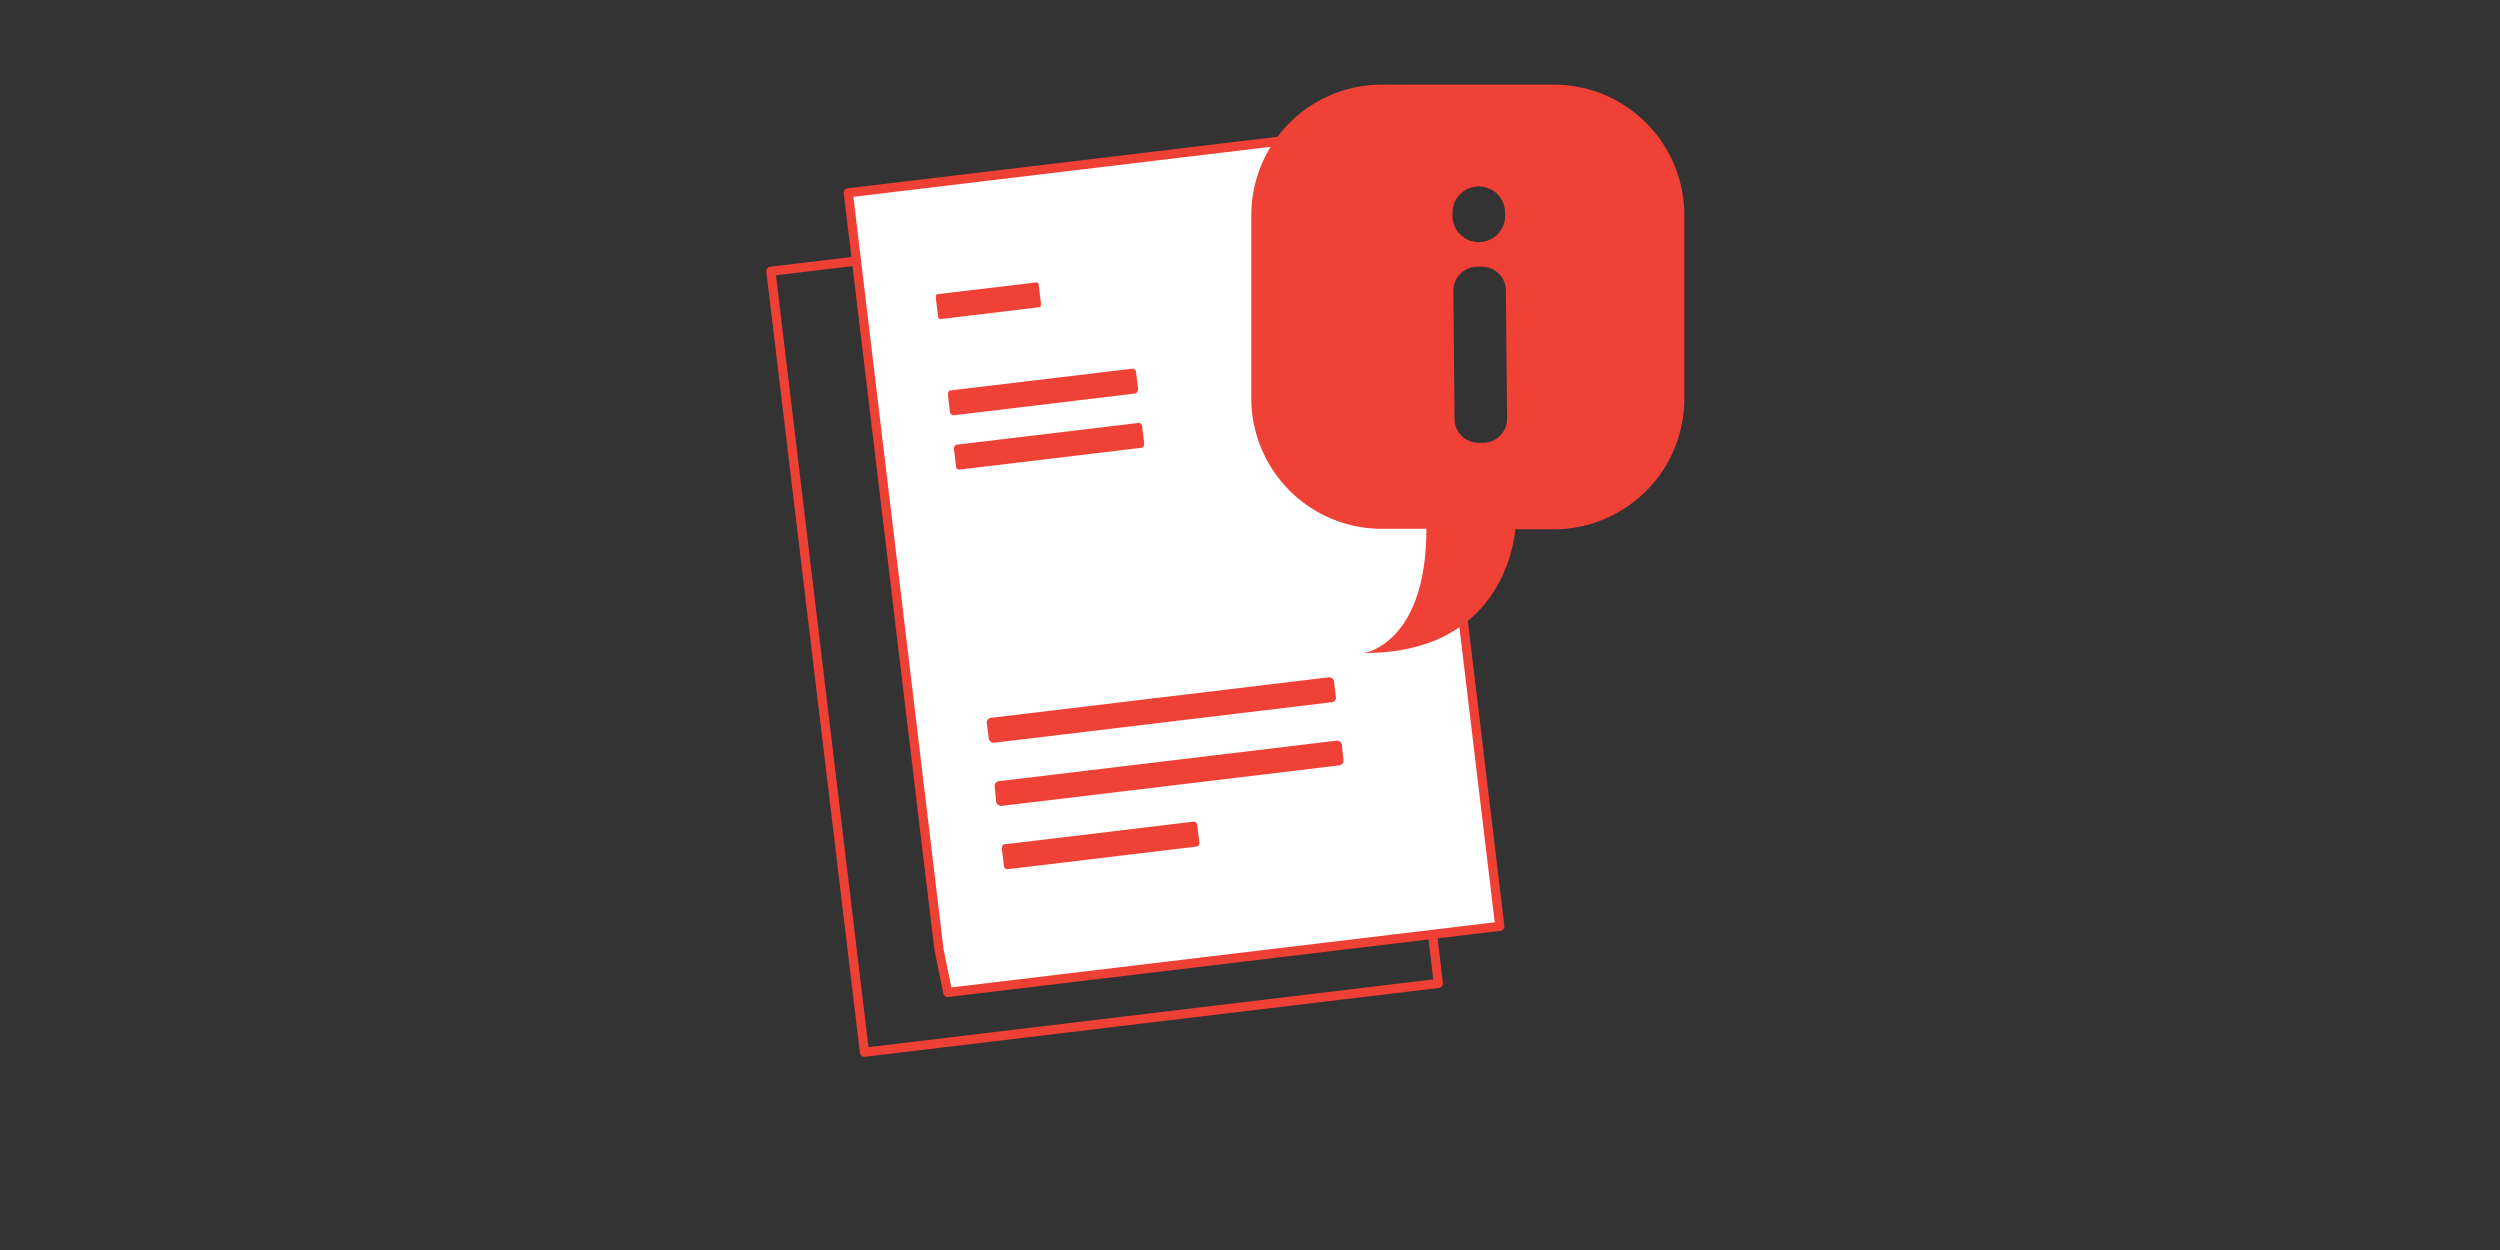 <svg id="Layer_1" data-name="Layer 1" xmlns="http://www.w3.org/2000/svg" width="268" height="134" viewBox="0 0 268 134"><rect x="0" y="0" width="268" height="134" fill="#333333" stroke="none"/><defs><style>.cls-1{fill:none;}.cls-1,.cls-2{stroke:#ef4036;stroke-linecap:round;stroke-linejoin:round;stroke-width:0.98px;}.cls-2{fill:#fff;}.cls-3{fill:#ef4136;}</style></defs><polyline class="cls-1" points="91.5 28.02 82.64 29.08 92.67 112.8 124.5 108.98 146.77 106.31 154.19 105.42 153.61 100.53"/><polygon class="cls-2" points="158.17 77.5 160.78 99.3 101.6 106.39 100.66 101.8 90.94 20.67 140 14.79 151.75 23.99 152.38 29.25 158.17 77.5"/><path class="cls-2" d="M151.29,24h0l-9.51,1.09a.45.45,0,0,1-.5-.4l-1.13-9.45a.44.44,0,0,1,.23-.45.46.46,0,0,1,.5,0l10.64,8.36a.45.45,0,0,1-.23.81Zm-9.16.13,8-.91-8.89-7Z"/><path class="cls-3" d="M143.84,79.79a.55.55,0,0,0-.66-.38l-36,4.32c-.34,0-.59.28-.56.53L106.8,86a.56.56,0,0,0,.67.38l36-4.32c.34,0,.58-.28.55-.53Z"/><path class="cls-3" d="M143,73a.55.55,0,0,0-.66-.38l-36,4.32c-.34,0-.59.28-.56.53l.22,1.76a.55.55,0,0,0,.66.38l36-4.32c.34,0,.58-.27.55-.53Z"/><path class="cls-3" d="M122.65,47.51l-.21-1.76c0-.25-.21-.44-.39-.41l-19.51,2.33a.42.42,0,0,0-.27.5l.21,1.76c0,.25.2.43.38.41L122.37,48A.41.41,0,0,0,122.65,47.51Z"/><path class="cls-3" d="M122,41.69l-.21-1.76c0-.25-.2-.44-.38-.41l-19.51,2.33c-.19,0-.31.25-.28.5l.21,1.76c0,.25.2.43.39.41l19.5-2.34C121.86,42.16,122,41.94,122,41.69Z"/><path class="cls-3" d="M128.56,90.26l-.21-1.76c0-.25-.21-.44-.39-.42l-20.27,2.43c-.19,0-.32.25-.29.5l.21,1.76a.41.41,0,0,0,.4.41l20.26-2.43A.41.41,0,0,0,128.56,90.26Z"/><path class="cls-3" d="M111.58,32.46l-.21-1.76c0-.25-.13-.45-.23-.43l-10.68,1.27c-.1,0-.16.23-.13.48l.22,1.76c0,.25.13.44.23.43l10.68-1.28C111.56,32.92,111.61,32.71,111.58,32.46Z"/><polygon class="cls-3" points="141.73 24.62 140.6 15.18 151.24 23.54 141.73 24.62"/><path class="cls-3" d="M166.56,9.07H148.14a14,14,0,0,0-14,14V42.69a14,14,0,0,0,14,14h4.77C152.91,69,146.26,70,146.26,70c14.46,0,16-11.46,16.19-13.26h4.11a14,14,0,0,0,14-14V23.07A14,14,0,0,0,166.56,9.07Zm-5,35.8a2.58,2.58,0,0,1-2.54,2.6h-.5a2.57,2.57,0,0,1-2.59-2.54l-.13-13.75a2.57,2.57,0,0,1,2.54-2.59h.5a2.57,2.57,0,0,1,2.59,2.54ZM155.71,23a2.82,2.82,0,1,1,5.63-.06h0a2.82,2.82,0,1,1-5.63.06Z"/></svg>